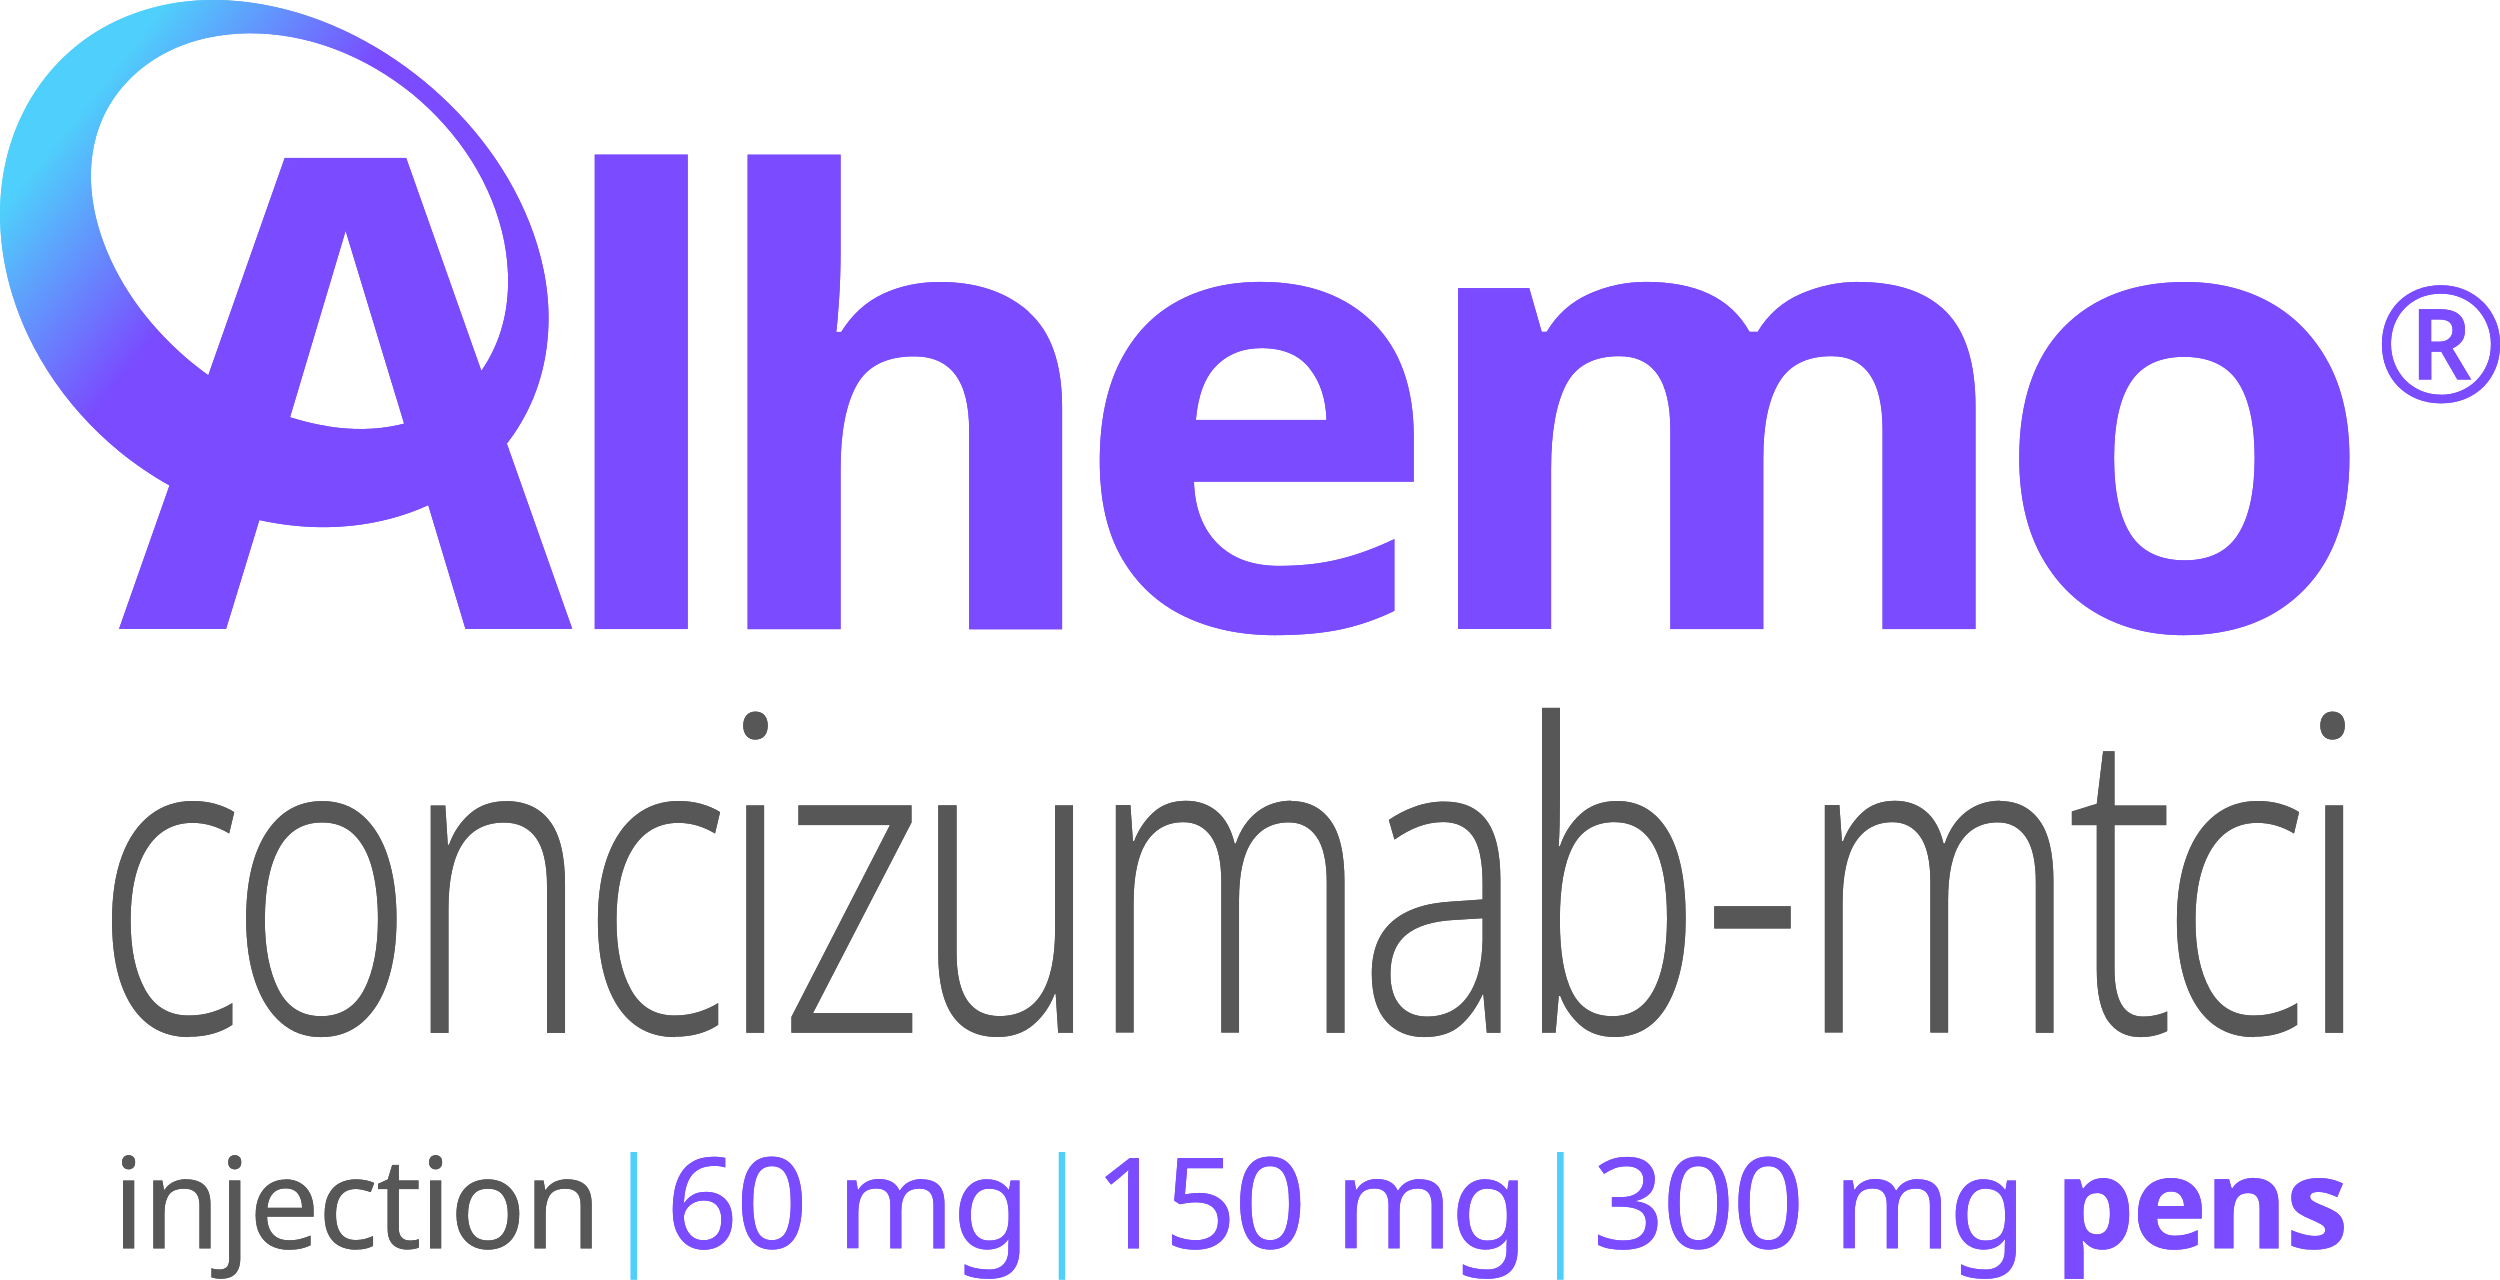 <?xml version="1.0" encoding="UTF-8"?>
<svg id="Layer_1" xmlns="http://www.w3.org/2000/svg" xmlns:xlink="http://www.w3.org/1999/xlink" viewBox="0 0 260.83 133.5">
  <defs>
    <style>
      .cls-1 {
        fill: none;
      }

      .cls-2 {
        fill: #4fcffb;
      }

      .cls-3 {
        fill: url(#Alhemo_Gradient_RGB);
      }

      .cls-4 {
        fill: #575757;
      }

      .cls-5 {
        fill: #7a4bff;
      }
    </style>
    <linearGradient id="Alhemo_Gradient_RGB" data-name="Alhemo Gradient_RGB" x1="3.76" y1="17.46" x2="57.94" y2="60.64" gradientUnits="userSpaceOnUse">
      <stop offset="0" stop-color="#4fcffb"/>
      <stop offset=".3" stop-color="#7a4bff"/>
    </linearGradient>
  </defs>
  <g>
    <path class="cls-4" d="M13.43,120.52c.18,0,.33.06.47.18.14.12.2.31.2.56s-.07.44-.2.56c-.14.12-.29.18-.47.18-.19,0-.36-.06-.49-.18-.13-.12-.2-.31-.2-.56s.07-.44.2-.56c.13-.12.29-.18.49-.18ZM14,123.17v7.08h-1.16v-7.08h1.16Z"/>
    <path class="cls-4" d="M19.4,123.04c.85,0,1.48.21,1.91.62s.65,1.07.65,1.98v4.61h-1.15v-4.53c0-1.14-.53-1.7-1.58-1.7-.78,0-1.33.22-1.62.66s-.45,1.07-.45,1.9v3.67h-1.16v-7.08h.94l.17.96h.07c.23-.37.55-.64.95-.83.41-.18.83-.27,1.28-.27Z"/>
    <path class="cls-4" d="M23.07,133.42c-.23,0-.43-.02-.59-.05-.17-.03-.31-.07-.42-.11v-.94c.13.04.27.08.41.1.14.02.3.03.46.03.28,0,.52-.08.7-.23.19-.15.28-.45.28-.88v-8.18h1.16v8.14c0,.66-.16,1.18-.48,1.55s-.82.56-1.52.56ZM23.81,121.26c0-.26.07-.44.2-.56.13-.12.29-.18.49-.18.18,0,.33.06.47.18.14.12.2.31.2.56s-.07.44-.2.56c-.14.12-.29.18-.47.18-.19,0-.36-.06-.49-.18-.13-.12-.2-.31-.2-.56Z"/>
    <path class="cls-4" d="M29.8,123.04c.6,0,1.12.13,1.56.4.44.26.78.64,1.01,1.12.23.48.35,1.04.35,1.68v.7h-4.85c.02.8.22,1.41.61,1.83.39.42.94.63,1.64.63.45,0,.85-.04,1.2-.13s.71-.2,1.08-.36v1.02c-.36.16-.72.28-1.07.35s-.77.11-1.25.11c-.68,0-1.27-.14-1.78-.41-.51-.27-.91-.68-1.2-1.21-.29-.54-.43-1.2-.43-1.99s.13-1.44.39-1.99.62-.98,1.1-1.28c.47-.3,1.02-.45,1.64-.45ZM29.78,123.99c-.56,0-.99.18-1.31.53-.32.36-.51.85-.57,1.49h3.61c0-.6-.15-1.09-.42-1.46s-.7-.56-1.29-.56Z"/>
    <path class="cls-4" d="M37.1,130.38c-.63,0-1.19-.13-1.68-.38-.48-.25-.87-.65-1.14-1.19-.28-.54-.42-1.22-.42-2.06s.14-1.58.43-2.13.68-.95,1.18-1.2c.5-.26,1.07-.38,1.7-.38.35,0,.7.04,1.04.11.34.07.61.16.83.27l-.36.96c-.21-.08-.46-.15-.74-.22-.28-.07-.55-.11-.79-.11-1.39,0-2.09.89-2.09,2.68,0,.85.17,1.51.51,1.96.34.45.84.68,1.51.68.38,0,.72-.04,1.02-.12s.57-.18.82-.29v1.03c-.24.12-.5.22-.79.28-.29.07-.63.1-1.04.1Z"/>
    <path class="cls-4" d="M42.71,129.43c.18,0,.36-.01.54-.04s.33-.06.45-.11v.88c-.12.06-.3.11-.53.15s-.45.06-.66.06c-.37,0-.71-.06-1.02-.19-.31-.13-.57-.35-.76-.67-.19-.32-.29-.76-.29-1.33v-4.12h-1v-.55l1.02-.46.46-1.51h.69v1.62h2.05v.9h-2.05v4.09c0,.43.1.75.31.96s.47.31.8.31Z"/>
    <path class="cls-4" d="M45.46,120.52c.18,0,.33.06.47.18.14.12.2.31.2.56s-.07.44-.2.56c-.14.12-.29.18-.47.18-.19,0-.36-.06-.49-.18-.13-.12-.2-.31-.2-.56s.07-.44.2-.56c.13-.12.29-.18.49-.18ZM46.03,123.17v7.08h-1.16v-7.08h1.16Z"/>
    <path class="cls-4" d="M54.17,126.7c0,1.17-.3,2.08-.89,2.72-.59.64-1.4.96-2.41.96-.63,0-1.18-.14-1.67-.43-.49-.29-.87-.7-1.16-1.25-.28-.55-.42-1.22-.42-2,0-1.17.29-2.07.88-2.71.59-.63,1.39-.95,2.41-.95.63,0,1.2.14,1.69.43.49.29.88.7,1.16,1.24.28.54.42,1.2.42,1.99ZM48.83,126.7c0,.84.17,1.5.5,1.99.33.49.86.73,1.58.73s1.24-.24,1.57-.73c.33-.49.5-1.15.5-1.99s-.17-1.49-.5-1.97c-.33-.48-.86-.71-1.58-.71s-1.25.24-1.57.71c-.33.48-.49,1.13-.49,1.97Z"/>
    <path class="cls-4" d="M59.17,123.04c.85,0,1.48.21,1.91.62s.65,1.07.65,1.98v4.61h-1.15v-4.53c0-1.14-.53-1.7-1.58-1.7-.78,0-1.33.22-1.62.66s-.45,1.07-.45,1.9v3.67h-1.16v-7.08h.94l.17.96h.07c.23-.37.55-.64.95-.83.41-.18.83-.27,1.28-.27Z"/>
    <path class="cls-2" d="M65.8,120.19h.65v13.31h-.65v-13.31Z"/>
    <path class="cls-5" d="M70.19,126.22c0-.68.06-1.34.18-2,.12-.66.33-1.25.65-1.78.31-.53.75-.96,1.31-1.27.56-.32,1.29-.48,2.18-.48.18,0,.39,0,.61.03.22.02.41.05.55.09v.99c-.16-.05-.34-.09-.54-.12-.2-.03-.4-.04-.59-.04-.61,0-1.11.1-1.52.3s-.72.48-.96.83c-.23.35-.4.76-.51,1.22-.11.46-.17.95-.2,1.47h.08c.2-.31.48-.57.85-.79.36-.22.82-.32,1.39-.32.82,0,1.48.25,1.98.75s.75,1.2.75,2.12c0,.99-.27,1.76-.81,2.32-.54.56-1.27.85-2.19.85-.6,0-1.14-.15-1.62-.45-.48-.3-.87-.76-1.16-1.37s-.43-1.4-.43-2.34ZM73.39,129.4c.55,0,1-.18,1.35-.53s.51-.91.51-1.66c0-.6-.15-1.07-.46-1.43-.3-.35-.76-.53-1.37-.53-.41,0-.77.09-1.08.26s-.55.39-.72.66c-.17.27-.26.54-.26.81,0,.38.07.75.22,1.13s.37.68.67.92c.3.24.67.36,1.12.36Z"/>
    <path class="cls-5" d="M83.68,125.52c0,1.02-.11,1.89-.32,2.61-.21.72-.55,1.28-1.01,1.66-.46.39-1.07.58-1.82.58-1.07,0-1.85-.43-2.36-1.29-.51-.86-.76-2.05-.76-3.57,0-1.02.1-1.89.31-2.61.21-.72.54-1.27,1-1.66s1.06-.57,1.81-.57c1.06,0,1.84.42,2.36,1.27.52.85.78,2.04.78,3.57ZM78.58,125.52c0,1.29.15,2.26.44,2.91s.8.96,1.51.96,1.21-.32,1.51-.96c.3-.64.46-1.61.46-2.91s-.15-2.25-.46-2.89c-.3-.64-.81-.96-1.51-.96s-1.22.32-1.51.96c-.29.64-.44,1.61-.44,2.89Z"/>
    <path class="cls-5" d="M96.15,123.04c.8,0,1.4.21,1.8.62.4.41.59,1.07.59,1.98v4.61h-1.15v-4.56c0-1.12-.48-1.68-1.44-1.68-.69,0-1.18.2-1.47.59-.29.4-.44.97-.44,1.73v3.91h-1.15v-4.56c0-1.12-.48-1.68-1.45-1.68-.71,0-1.21.22-1.48.66-.27.44-.41,1.07-.41,1.9v3.67h-1.16v-7.08h.94l.17.96h.07c.22-.37.52-.64.89-.83.37-.18.77-.27,1.2-.27,1.11,0,1.83.4,2.17,1.19h.07c.24-.4.56-.7.96-.9.41-.19.84-.29,1.31-.29Z"/>
    <path class="cls-5" d="M102.99,123.04c.47,0,.89.09,1.26.26.37.18.69.44.96.81h.07l.16-.94h.92v7.2c0,1.01-.26,1.77-.77,2.28-.52.51-1.31.77-2.4.77s-1.89-.15-2.55-.45v-1.07c.7.37,1.57.55,2.61.55.61,0,1.09-.18,1.43-.53s.52-.84.52-1.46v-.28c0-.11,0-.26.01-.46,0-.2.02-.34.03-.42h-.05c-.48.71-1.21,1.07-2.19,1.07-.92,0-1.63-.32-2.15-.96-.52-.64-.77-1.54-.77-2.69s.26-2.02.77-2.69,1.23-1,2.13-1ZM103.15,124.02c-.59,0-1.05.24-1.37.71s-.49,1.14-.49,2.01.16,1.54.48,2,.79.69,1.41.69c.71,0,1.23-.19,1.56-.57.33-.38.49-1,.49-1.86v-.28c0-.96-.17-1.65-.5-2.07-.33-.42-.86-.63-1.57-.63Z"/>
    <path class="cls-2" d="M110.47,120.19h.65v13.31h-.65v-13.31Z"/>
    <path class="cls-5" d="M118.83,130.25h-1.14v-6.59c0-.38,0-.68.01-.91,0-.23.02-.47.04-.71-.14.14-.27.26-.39.36-.12.1-.26.22-.43.37l-1,.82-.61-.78,2.55-1.98h.96v9.43Z"/>
    <path class="cls-5" d="M125.08,124.46c.96,0,1.73.24,2.31.73.58.48.87,1.17.87,2.05,0,.98-.31,1.75-.93,2.3-.62.56-1.49.84-2.6.84-.49,0-.95-.04-1.37-.13-.42-.09-.78-.22-1.07-.38v-1.1c.32.19.7.35,1.16.46.45.11.89.16,1.3.16.69,0,1.26-.16,1.68-.49.43-.33.64-.84.64-1.54,0-.62-.19-1.09-.57-1.42-.38-.33-.98-.5-1.8-.5-.25,0-.53.02-.84.07-.32.04-.57.09-.77.13l-.58-.37.36-4.45h4.73v1.06h-3.74l-.23,2.73c.15-.03.35-.06.61-.09.26-.04.54-.05.84-.05Z"/>
    <path class="cls-5" d="M135.66,125.52c0,1.02-.11,1.89-.32,2.61-.21.72-.55,1.28-1.01,1.66-.46.39-1.07.58-1.82.58-1.06,0-1.85-.43-2.36-1.29-.51-.86-.76-2.05-.76-3.57,0-1.02.1-1.89.31-2.61s.54-1.27,1-1.66c.46-.38,1.06-.57,1.81-.57,1.06,0,1.85.42,2.36,1.27.52.85.78,2.04.78,3.57ZM130.56,125.52c0,1.29.15,2.26.44,2.91.29.64.8.96,1.51.96s1.21-.32,1.51-.96.46-1.61.46-2.91-.15-2.25-.46-2.89c-.3-.64-.81-.96-1.51-.96s-1.22.32-1.51.96c-.3.64-.44,1.61-.44,2.89Z"/>
    <path class="cls-5" d="M148.13,123.04c.8,0,1.4.21,1.8.62s.59,1.07.59,1.98v4.61h-1.15v-4.56c0-1.12-.48-1.68-1.44-1.68-.69,0-1.18.2-1.47.59-.3.4-.44.97-.44,1.73v3.91h-1.15v-4.56c0-1.12-.48-1.68-1.45-1.68-.71,0-1.21.22-1.48.66-.27.44-.41,1.07-.41,1.9v3.67h-1.16v-7.08h.94l.17.96h.07c.22-.37.52-.64.89-.83.37-.18.77-.27,1.2-.27,1.11,0,1.83.4,2.17,1.19h.07c.24-.4.56-.7.96-.9.41-.19.84-.29,1.31-.29Z"/>
    <path class="cls-5" d="M154.97,123.04c.47,0,.89.09,1.26.26.37.18.69.44.96.81h.07l.16-.94h.92v7.2c0,1.01-.26,1.77-.77,2.28-.52.51-1.31.77-2.4.77s-1.89-.15-2.55-.45v-1.07c.69.37,1.57.55,2.61.55.61,0,1.08-.18,1.43-.53s.52-.84.52-1.46v-.28c0-.11,0-.26.01-.46,0-.2.02-.34.03-.42h-.05c-.48.71-1.21,1.07-2.19,1.07-.92,0-1.63-.32-2.15-.96-.51-.64-.77-1.54-.77-2.69s.26-2.02.77-2.69,1.23-1,2.13-1ZM155.13,124.02c-.59,0-1.05.24-1.37.71s-.49,1.14-.49,2.01.16,1.54.48,2c.32.46.79.69,1.41.69.71,0,1.23-.19,1.56-.57.33-.38.49-1,.49-1.86v-.28c0-.96-.17-1.65-.5-2.07-.33-.42-.86-.63-1.57-.63Z"/>
    <path class="cls-2" d="M162.46,120.19h.65v13.31h-.65v-13.31Z"/>
    <path class="cls-5" d="M172.64,123.03c0,.63-.18,1.14-.53,1.51-.36.37-.83.62-1.42.75v.05c.75.09,1.31.33,1.68.71.37.39.56.89.56,1.52,0,.55-.13,1.04-.38,1.47-.26.42-.65.75-1.18.99s-1.22.36-2.05.36c-.49,0-.95-.04-1.37-.11-.42-.07-.83-.21-1.22-.4v-1.08c.4.2.82.36,1.28.46.46.11.9.16,1.32.16.85,0,1.45-.16,1.83-.5.37-.33.56-.79.56-1.37s-.23-1.01-.69-1.27c-.46-.26-1.11-.39-1.95-.39h-.91v-.99h.92c.77,0,1.36-.16,1.76-.49.4-.33.6-.76.6-1.29,0-.46-.15-.81-.46-1.06-.31-.25-.73-.38-1.25-.38s-.95.08-1.31.22c-.36.15-.72.34-1.07.57l-.58-.79c.33-.26.75-.49,1.25-.69.5-.19,1.06-.29,1.7-.29.99,0,1.72.22,2.2.66.48.44.72,1,.72,1.68Z"/>
    <path class="cls-5" d="M180.34,125.52c0,1.02-.11,1.89-.32,2.61-.21.72-.55,1.28-1.01,1.66-.46.39-1.07.58-1.82.58-1.06,0-1.85-.43-2.36-1.29-.51-.86-.76-2.05-.76-3.57,0-1.02.1-1.89.31-2.61s.54-1.27,1-1.66c.46-.38,1.06-.57,1.81-.57,1.06,0,1.85.42,2.36,1.27.52.85.78,2.04.78,3.57ZM175.24,125.52c0,1.29.15,2.26.44,2.91.29.64.8.96,1.51.96s1.21-.32,1.51-.96.46-1.61.46-2.91-.15-2.25-.46-2.89c-.3-.64-.81-.96-1.51-.96s-1.22.32-1.51.96c-.3.64-.44,1.61-.44,2.89Z"/>
    <path class="cls-5" d="M187.64,125.52c0,1.02-.11,1.89-.32,2.61-.21.72-.55,1.28-1.01,1.66-.46.39-1.07.58-1.82.58-1.06,0-1.85-.43-2.36-1.29-.51-.86-.76-2.05-.76-3.57,0-1.02.1-1.89.31-2.61s.54-1.27,1-1.66c.46-.38,1.06-.57,1.81-.57,1.06,0,1.85.42,2.36,1.27.52.85.78,2.04.78,3.57ZM182.54,125.52c0,1.29.15,2.26.44,2.91.29.64.8.96,1.51.96s1.21-.32,1.51-.96.46-1.61.46-2.91-.15-2.25-.46-2.89c-.3-.64-.81-.96-1.51-.96s-1.22.32-1.51.96c-.3.64-.44,1.61-.44,2.89Z"/>
    <path class="cls-5" d="M200.11,123.04c.8,0,1.4.21,1.8.62s.59,1.07.59,1.98v4.61h-1.15v-4.56c0-1.12-.48-1.68-1.44-1.68-.69,0-1.18.2-1.47.59-.3.4-.44.97-.44,1.73v3.91h-1.15v-4.56c0-1.12-.48-1.68-1.45-1.68-.71,0-1.21.22-1.48.66-.27.44-.41,1.07-.41,1.9v3.67h-1.16v-7.08h.94l.17.96h.07c.22-.37.52-.64.89-.83.37-.18.77-.27,1.2-.27,1.11,0,1.83.4,2.17,1.19h.07c.24-.4.56-.7.96-.9.41-.19.84-.29,1.31-.29Z"/>
    <path class="cls-5" d="M206.95,123.04c.47,0,.89.09,1.26.26.37.18.69.44.96.81h.07l.16-.94h.92v7.2c0,1.01-.26,1.77-.77,2.28-.52.51-1.31.77-2.4.77s-1.89-.15-2.55-.45v-1.07c.69.37,1.57.55,2.61.55.61,0,1.08-.18,1.43-.53s.52-.84.52-1.46v-.28c0-.11,0-.26.01-.46,0-.2.02-.34.03-.42h-.05c-.48.71-1.21,1.07-2.19,1.07-.92,0-1.63-.32-2.15-.96-.51-.64-.77-1.54-.77-2.69s.26-2.02.77-2.69,1.23-1,2.13-1ZM207.11,124.02c-.59,0-1.05.24-1.37.71s-.49,1.14-.49,2.01.16,1.54.48,2c.32.46.79.69,1.41.69.71,0,1.23-.19,1.56-.57.33-.38.49-1,.49-1.86v-.28c0-.96-.17-1.65-.5-2.07-.33-.42-.86-.63-1.57-.63Z"/>
    <path class="cls-5" d="M219.42,122.91c.81,0,1.47.31,1.97.94.5.63.75,1.56.75,2.78s-.26,2.17-.78,2.8-1.18.95-1.99.95c-.52,0-.93-.09-1.24-.28-.31-.19-.56-.4-.75-.64h-.11c.07.37.11.72.11,1.06v2.91h-1.97v-10.38h1.6l.28.94h.09c.19-.29.45-.54.78-.75.33-.21.75-.32,1.27-.32ZM218.78,124.48c-.51,0-.87.16-1.08.48-.21.32-.32.8-.33,1.45v.21c0,.7.1,1.23.31,1.6s.58.56,1.13.56c.45,0,.78-.19,1-.56s.32-.91.32-1.62c0-1.42-.45-2.13-1.35-2.13Z"/>
    <path class="cls-5" d="M226.48,122.91c1,0,1.78.28,2.36.85.58.57.87,1.38.87,2.42v.95h-4.65c.02.55.18.99.49,1.31s.75.48,1.3.48c.46,0,.88-.05,1.26-.14.38-.09.78-.24,1.18-.43v1.52c-.36.18-.74.31-1.12.39-.39.08-.86.13-1.41.13-.72,0-1.36-.13-1.91-.4-.56-.27-.99-.67-1.31-1.22-.32-.54-.48-1.23-.48-2.07s.14-1.54.43-2.1c.29-.56.68-.99,1.19-1.27.51-.28,1.11-.42,1.78-.42ZM226.49,124.31c-.39,0-.7.12-.95.37s-.39.63-.44,1.15h2.76c0-.43-.13-.79-.35-1.08s-.57-.44-1.02-.44Z"/>
    <path class="cls-5" d="M235.16,122.91c.78,0,1.4.21,1.86.63.47.42.7,1.09.7,2.01v4.7h-1.97v-4.21c0-.52-.09-.91-.28-1.17s-.48-.39-.89-.39c-.6,0-1.01.2-1.23.61-.22.41-.33,1-.33,1.76v3.39h-1.97v-7.21h1.51l.26.92h.11c.23-.37.54-.64.94-.81.4-.17.83-.25,1.27-.25Z"/>
    <path class="cls-5" d="M244.52,128.11c0,.73-.26,1.29-.77,1.68s-1.28.59-2.31.59c-.5,0-.93-.03-1.29-.1-.36-.07-.72-.17-1.08-.32v-1.62c.39.18.81.32,1.26.44.45.11.84.17,1.19.17.38,0,.65-.06.82-.17s.25-.26.25-.45c0-.12-.03-.23-.1-.33-.07-.1-.21-.21-.43-.33s-.56-.28-1.03-.48c-.46-.19-.83-.38-1.12-.57-.29-.19-.5-.42-.64-.69-.14-.27-.21-.61-.21-1.01,0-.67.26-1.17.78-1.51.52-.33,1.21-.5,2.07-.5.45,0,.88.04,1.28.13.4.09.82.23,1.25.44l-.59,1.41c-.35-.15-.69-.28-1-.38-.32-.1-.64-.15-.96-.15-.58,0-.87.16-.87.48,0,.11.04.22.11.31.08.09.22.19.44.3.22.11.53.25.96.42.41.17.77.34,1.07.52.3.18.53.41.69.68.16.27.24.62.24,1.04Z"/>
  </g>
  <g>
    <path class="cls-4" d="M19.73,108.2c-2.57,0-4.55-1.06-5.95-3.19-1.4-2.13-2.09-5.12-2.09-8.99,0-2.65.35-4.9,1.05-6.76.7-1.86,1.69-3.27,2.95-4.24,1.26-.97,2.73-1.45,4.4-1.45.86,0,1.65.1,2.39.31.74.21,1.39.49,1.96.85l-.53,2.23c-1.23-.74-2.5-1.11-3.82-1.11-2.06,0-3.66.91-4.78,2.72-1.12,1.81-1.68,4.28-1.68,7.4s.49,5.38,1.48,7.22c.99,1.84,2.51,2.76,4.58,2.76.88,0,1.7-.12,2.47-.36.77-.24,1.46-.55,2.08-.94v2.27c-.57.39-1.23.69-1.98.91-.75.22-1.59.33-2.54.33Z"/>
    <path class="cls-4" d="M41.37,95.89c0,2.47-.3,4.62-.91,6.47-.6,1.84-1.49,3.28-2.67,4.3-1.18,1.03-2.61,1.54-4.3,1.54s-3.02-.51-4.18-1.52c-1.16-1.01-2.06-2.44-2.69-4.28-.63-1.84-.94-4.01-.94-6.51,0-3.86.71-6.88,2.13-9.05,1.42-2.17,3.35-3.26,5.82-3.26,1.67,0,3.08.51,4.23,1.54,1.15,1.03,2.03,2.46,2.62,4.3.59,1.84.89,4,.89,6.47ZM27.63,95.89c0,3.03.47,5.48,1.42,7.34.94,1.86,2.43,2.79,4.45,2.79s3.54-.93,4.5-2.79c.96-1.86,1.43-4.3,1.43-7.34,0-1.96-.2-3.7-.59-5.22-.4-1.52-1.02-2.71-1.88-3.57-.86-.86-1.98-1.29-3.36-1.29-2,0-3.49.89-4.48,2.68-.99,1.78-1.48,4.25-1.48,7.4Z"/>
    <path class="cls-4" d="M52.79,83.58c2,0,3.53.7,4.58,2.1,1.05,1.4,1.58,3.58,1.58,6.56v15.52h-1.88v-15.34c0-2.26-.38-3.92-1.14-4.99-.76-1.07-1.87-1.61-3.34-1.61-3.87,0-5.8,3-5.8,9.01v12.93h-1.85v-23.72h1.52l.26,4.1h.13c.46-1.31,1.19-2.39,2.19-3.26,1-.86,2.25-1.29,3.74-1.29Z"/>
    <path class="cls-4" d="M70.42,108.2c-2.57,0-4.55-1.06-5.95-3.19-1.4-2.13-2.09-5.12-2.09-8.99,0-2.65.35-4.9,1.05-6.76.7-1.86,1.69-3.27,2.95-4.24,1.26-.97,2.73-1.45,4.4-1.45.86,0,1.65.1,2.39.31.74.21,1.39.49,1.96.85l-.53,2.23c-1.23-.74-2.5-1.11-3.82-1.11-2.06,0-3.66.91-4.78,2.72-1.12,1.81-1.68,4.28-1.68,7.4s.49,5.38,1.48,7.22c.99,1.84,2.51,2.76,4.58,2.76.88,0,1.7-.12,2.47-.36.77-.24,1.46-.55,2.08-.94v2.27c-.57.39-1.23.69-1.98.91-.75.22-1.59.33-2.54.33Z"/>
    <path class="cls-4" d="M79.72,84.03v23.72h-1.85v-23.72h1.85Z"/>
    <path class="cls-4" d="M95.16,107.75h-12.59v-1.65l10.28-20.02h-9.55v-2.05h11.8v1.78l-10.28,19.89h10.35v2.05Z"/>
    <path class="cls-4" d="M111.95,84.03v23.72h-1.55l-.26-4.06h-.1c-.48,1.28-1.22,2.35-2.22,3.21-1,.86-2.25,1.29-3.74,1.29-4.13,0-6.19-2.88-6.19-8.65v-15.52h1.91v15.34c0,2.26.37,3.93,1.12,5.02.75,1.09,1.87,1.63,3.36,1.63,3.87,0,5.8-3.02,5.8-9.05v-12.93h1.88Z"/>
    <path class="cls-4" d="M134.73,83.58c1.73,0,3.09.67,4.07,2.01.98,1.34,1.47,3.45,1.47,6.33v15.83h-1.85v-15.7c0-2.14-.35-3.72-1.05-4.73-.7-1.01-1.67-1.52-2.9-1.52-1.67,0-2.95.66-3.85,1.98-.9,1.32-1.35,3.37-1.35,6.13v13.82h-1.85v-15.7c0-2.14-.35-3.72-1.05-4.73-.7-1.01-1.67-1.52-2.9-1.52-1.67,0-2.95.69-3.85,2.07-.9,1.38-1.35,3.52-1.35,6.4v13.47h-1.85v-23.72h1.52l.26,3.75h.13c.44-1.16,1.1-2.15,1.99-2.97.89-.82,2.03-1.23,3.41-1.23,1.27,0,2.35.37,3.23,1.11.88.74,1.49,1.86,1.85,3.34h.13c.48-1.43,1.23-2.53,2.24-3.3,1.01-.77,2.2-1.16,3.56-1.16Z"/>
    <path class="cls-4" d="M150.68,83.63c1.98,0,3.45.65,4.41,1.96.97,1.31,1.45,3.37,1.45,6.2v15.96h-1.42l-.36-4.01h-.07c-.62,1.34-1.38,2.42-2.31,3.23-.92.82-2.2,1.23-3.82,1.23s-2.99-.56-3.97-1.69c-.98-1.13-1.47-2.78-1.47-4.95,0-2.35.71-4.15,2.12-5.4,1.42-1.25,3.5-1.95,6.24-2.1l3.2-.22v-1.65c0-2.35-.35-4.01-1.04-4.97-.69-.97-1.71-1.45-3.05-1.45-.9,0-1.77.16-2.6.47-.83.31-1.67.77-2.5,1.36l-.59-2.05c.81-.56,1.71-1.03,2.7-1.38.99-.36,2.01-.54,3.06-.54ZM154.7,95.8l-2.97.18c-2.24.12-3.91.63-5.01,1.54-1.1.91-1.65,2.27-1.65,4.08,0,1.46.34,2.56,1.02,3.32.68.76,1.61,1.14,2.8,1.14,1.82,0,3.23-.7,4.23-2.1,1-1.4,1.52-3.36,1.56-5.89v-2.27Z"/>
    <path class="cls-4" d="M162.75,73.86v9.36c0,.83-.01,1.74-.03,2.72-.02.98-.06,1.77-.1,2.36h.13c.44-1.34,1.16-2.46,2.16-3.37,1-.91,2.27-1.36,3.81-1.36,2.26,0,4.02,1.03,5.27,3.1,1.25,2.07,1.88,5.12,1.88,9.16,0,3.75-.63,6.74-1.89,8.99-1.26,2.24-3.1,3.37-5.52,3.37-1.47,0-2.67-.42-3.61-1.25-.93-.83-1.62-1.84-2.06-3.03h-.16l-.33,3.83h-1.42v-33.89h1.88ZM168.48,85.77c-2.04,0-3.51.86-4.4,2.59-.89,1.72-1.33,4.22-1.33,7.49v.31c0,3.21.42,5.66,1.27,7.34.84,1.68,2.25,2.52,4.2,2.52s3.31-.88,4.27-2.65c.96-1.77,1.43-4.29,1.43-7.56,0-6.69-1.81-10.03-5.44-10.03Z"/>
    <path class="cls-4" d="M178.85,96.87v-2.32h7.97v2.32h-7.97Z"/>
    <path class="cls-4" d="M208.7,83.58c1.73,0,3.09.67,4.07,2.01.98,1.34,1.47,3.45,1.47,6.33v15.83h-1.84v-15.7c0-2.14-.35-3.72-1.05-4.73-.7-1.01-1.67-1.52-2.9-1.52-1.67,0-2.95.66-3.85,1.98-.9,1.32-1.35,3.37-1.35,6.13v13.82h-1.85v-15.7c0-2.14-.35-3.72-1.05-4.73-.7-1.01-1.67-1.52-2.9-1.52-1.67,0-2.95.69-3.86,2.07-.9,1.38-1.35,3.52-1.35,6.4v13.47h-1.85v-23.72h1.52l.26,3.75h.13c.44-1.16,1.1-2.15,1.99-2.97.89-.82,2.03-1.23,3.41-1.23,1.27,0,2.35.37,3.23,1.11.88.74,1.49,1.86,1.84,3.34h.13c.48-1.43,1.23-2.53,2.24-3.3,1.01-.77,2.2-1.16,3.56-1.16Z"/>
    <path class="cls-4" d="M223.57,106.06c.48,0,.95-.05,1.4-.16.45-.1.83-.23,1.14-.38v2.05c-.35.18-.76.33-1.24.45-.47.12-.99.18-1.56.18-1.45,0-2.57-.56-3.36-1.67-.79-1.11-1.19-2.91-1.19-5.37v-15.07h-2.6v-1.43l2.6-.8.66-5.48h1.19v5.66h5.4v2.05h-5.4v14.98c0,3.33.99,4.99,2.97,4.99Z"/>
    <path class="cls-4" d="M235.16,108.2c-2.57,0-4.55-1.06-5.95-3.19-1.4-2.13-2.09-5.12-2.09-8.99,0-2.65.35-4.9,1.05-6.76.7-1.86,1.69-3.27,2.95-4.24,1.26-.97,2.73-1.45,4.4-1.45.86,0,1.65.1,2.39.31.74.21,1.39.49,1.96.85l-.53,2.23c-1.23-.74-2.5-1.11-3.82-1.11-2.06,0-3.66.91-4.78,2.72-1.12,1.81-1.68,4.28-1.68,7.4s.49,5.38,1.48,7.22c.99,1.84,2.51,2.76,4.58,2.76.88,0,1.7-.12,2.47-.36.77-.24,1.46-.55,2.08-.94v2.27c-.57.39-1.23.69-1.98.91-.75.22-1.59.33-2.54.33Z"/>
    <path class="cls-4" d="M244.46,84.03v23.72h-1.85v-23.72h1.85Z"/>
  </g>
  <g>
    <polygon class="cls-1" points="36.06 24.08 36.06 24.08 36.06 24.09 36.06 24.08"/>
    <path class="cls-1" d="M131.61,36.32c-1.91,0-3.47.61-4.69,1.82-1.22,1.22-1.93,3.1-2.15,5.67h13.61c-.04-2.13-.62-3.91-1.73-5.34-1.11-1.43-2.79-2.15-5.05-2.15Z"/>
    <path class="cls-1" d="M227.86,37.23c-2.56,0-4.42.88-5.57,2.64-1.15,1.76-1.73,4.4-1.73,7.91s.58,6.18,1.73,7.98c1.15,1.8,3.03,2.7,5.63,2.7s4.42-.9,5.57-2.7c1.15-1.8,1.73-4.46,1.73-7.98s-.58-6.15-1.73-7.91c-1.15-1.76-3.03-2.64-5.63-2.64Z"/>
    <rect class="cls-5" x="62.05" y="16.13" width="9.7" height="49.5"/>
    <path class="cls-5" d="M107.31,32.51c-2.34-2.06-5.43-3.09-9.25-3.09-2.17,0-4.15.41-5.93,1.24-1.78.83-3.23,2.15-4.36,3.97h-.52c.09-.65.18-1.77.29-3.35.11-1.58.16-3.27.16-5.05v-10.09h-9.7v49.5h9.7v-16.74c0-3.78.55-6.68,1.66-8.69,1.11-2.02,3.11-3.03,6.02-3.03,3.82,0,5.73,2.56,5.73,7.69v20.78h9.7v-23.19c0-4.56-1.17-7.87-3.52-9.93Z"/>
    <path class="cls-5" d="M131.54,29.41c-3.34,0-6.27.69-8.79,2.08-2.52,1.39-4.48,3.47-5.89,6.25-1.41,2.78-2.12,6.23-2.12,10.36s.78,7.52,2.34,10.19c1.56,2.67,3.71,4.67,6.45,5.99,2.74,1.32,5.88,1.99,9.44,1.99,2.74,0,5.06-.21,6.97-.62,1.91-.41,3.75-1.05,5.54-1.92v-7.49c-2,.96-3.94,1.66-5.83,2.12-1.89.46-3.96.68-6.22.68-2.74,0-4.87-.78-6.42-2.34-1.54-1.56-2.36-3.71-2.44-6.45h22.93v-4.69c0-5.17-1.43-9.15-4.3-11.95-2.87-2.8-6.75-4.2-11.66-4.2ZM124.77,43.81c.22-2.56.93-4.45,2.15-5.67,1.22-1.22,2.78-1.82,4.69-1.82,2.26,0,3.94.72,5.05,2.15,1.11,1.43,1.68,3.21,1.73,5.34h-13.61Z"/>
    <path class="cls-5" d="M193.87,29.41c-2.04,0-4.03.41-5.96,1.24-1.93.83-3.44,2.15-4.53,3.97h-.85c-1-1.78-2.4-3.09-4.2-3.94-1.8-.85-4.01-1.27-6.61-1.27-2.04,0-4.01.41-5.89,1.24-1.89.83-3.38,2.15-4.46,3.97h-.52l-1.3-4.56h-7.42v35.56h9.7v-16.74c0-3.78.51-6.68,1.53-8.69,1.02-2.02,2.88-3.03,5.57-3.03,3.56,0,5.34,2.56,5.34,7.69v20.78h9.7v-17.85c0-3.43.54-6.06,1.63-7.88,1.08-1.82,2.91-2.74,5.47-2.74,3.56,0,5.34,2.56,5.34,7.69v20.78h9.7v-23.19c0-4.56-1.03-7.87-3.09-9.93-2.06-2.06-5.11-3.09-9.15-3.09Z"/>
    <path class="cls-5" d="M242.91,37.82c-1.48-2.74-3.5-4.82-6.06-6.25-2.56-1.43-5.51-2.15-8.86-2.15-5.38,0-9.62,1.59-12.7,4.75-3.08,3.17-4.62,7.71-4.62,13.61,0,3.95.74,7.31,2.21,10.06,1.48,2.76,3.51,4.85,6.09,6.28,2.58,1.43,5.52,2.15,8.82,2.15,5.34,0,9.56-1.61,12.67-4.82,3.1-3.21,4.66-7.77,4.66-13.68,0-3.91-.74-7.23-2.21-9.96ZM233.5,55.76c-1.15,1.8-3.01,2.7-5.57,2.7s-4.48-.9-5.63-2.7c-1.15-1.8-1.73-4.46-1.73-7.98s.58-6.15,1.73-7.91c1.15-1.76,3.01-2.64,5.57-2.64s4.48.88,5.63,2.64c1.15,1.76,1.73,4.4,1.73,7.91s-.58,6.18-1.73,7.98Z"/>
    <path class="cls-5" d="M254.67,42.08c-.9,0-1.72-.15-2.47-.45-.75-.3-1.4-.73-1.96-1.28-.55-.55-.98-1.21-1.28-1.96s-.45-1.57-.45-2.47.15-1.72.45-2.47c.3-.75.73-1.4,1.28-1.96.55-.55,1.21-.98,1.96-1.28s1.57-.45,2.47-.45,1.65.15,2.39.45c.75.3,1.4.73,1.97,1.28.57.55,1.01,1.21,1.33,1.96.32.75.48,1.57.48,2.47s-.15,1.72-.45,2.47c-.3.75-.73,1.4-1.28,1.96-.55.55-1.21.98-1.96,1.28s-1.57.45-2.47.45ZM254.67,41.19c.72,0,1.39-.13,2.02-.39.63-.26,1.18-.62,1.66-1.1.48-.48.86-1.03,1.13-1.67.27-.64.4-1.34.4-2.12,0-.73-.13-1.41-.39-2.05-.26-.64-.62-1.2-1.08-1.68-.46-.48-1.01-.86-1.65-1.13-.63-.27-1.33-.41-2.09-.41-1.01,0-1.91.23-2.69.68-.79.45-1.41,1.08-1.85,1.87-.45.8-.67,1.7-.67,2.72,0,.73.13,1.41.39,2.05s.62,1.2,1.08,1.68c.46.48,1.02.86,1.65,1.13.64.27,1.34.41,2.1.41ZM252.37,39.6v-7.34h2.15c.92,0,1.59.18,2.02.55.43.36.64.9.64,1.62,0,.53-.13.94-.4,1.25-.27.31-.57.53-.91.66l1.95,3.26h-1.44l-1.68-2.91h-1.04v2.91h-1.28ZM253.65,35.65h.84c.44,0,.78-.11,1.02-.33.25-.22.37-.51.37-.86,0-.39-.11-.68-.34-.86-.22-.18-.58-.27-1.07-.27h-.82v2.32Z"/>
    <polygon class="cls-1" points="36.06 24.08 36.06 24.08 36.06 24.09 36.06 24.08"/>
    <path class="cls-1" d="M131.61,36.32c-1.91,0-3.47.61-4.69,1.82-1.22,1.22-1.93,3.1-2.15,5.67h13.61c-.04-2.13-.62-3.91-1.73-5.34-1.11-1.43-2.79-2.15-5.05-2.15Z"/>
    <path class="cls-1" d="M227.86,37.23c-2.56,0-4.42.88-5.57,2.64-1.15,1.76-1.73,4.4-1.73,7.91s.58,6.18,1.73,7.98c1.15,1.8,3.03,2.7,5.63,2.7s4.42-.9,5.57-2.7c1.15-1.8,1.73-4.46,1.73-7.98s-.58-6.15-1.73-7.91c-1.15-1.76-3.03-2.64-5.63-2.64Z"/>
    <path class="cls-3" d="M59.71,65.63l-6.83-19.35c.26-.34.52-.69.76-1.04,1.08-1.59,1.93-3.33,2.51-5.1.59-1.78.91-3.61,1.03-5.41.24-3.61-.38-7.1-1.5-10.31-2.26-6.44-6.44-11.83-11.5-16C39.1,4.28,33,1.24,26.24.28c-3.37-.47-6.91-.4-10.4.55-1.74.48-3.47,1.15-5.1,2.08-1.63.92-3.16,2.09-4.51,3.47C3.52,9.12,1.57,12.74.67,16.57c-.92,3.84-.84,7.83-.05,11.6.8,3.77,2.32,7.34,4.36,10.53,2.04,3.2,4.6,6.03,7.49,8.41,1.63,1.32,3.37,2.51,5.21,3.54l-5.26,14.96h11.17l3.47-11.35c2.06.45,4.18.71,6.32.74,3.82.04,7.73-.66,11.3-2.3l3.88,12.91h11.16ZM20.05,37.87c-2.05-1.69-3.9-3.6-5.47-5.7-1.57-2.1-2.85-4.39-3.75-6.8-.9-2.4-1.41-4.94-1.34-7.44.06-2.5.7-4.98,2.07-7.19,1.37-2.2,3.41-4.08,5.95-5.35,2.53-1.28,5.5-1.9,8.51-1.92,3.02-.01,6.09.57,8.99,1.68,2.9,1.1,5.61,2.71,8.04,4.67,2.4,1.99,4.51,4.34,6.16,6.96,1.65,2.62,2.83,5.52,3.41,8.48.57,2.96.54,5.99-.21,8.73-.47,1.73-1.23,3.32-2.19,4.7l-7.84-22.21h-12.68l-7.97,22.67c-.57-.41-1.13-.83-1.67-1.28ZM34.11,44.46c-1.3-.21-2.59-.53-3.85-.93l5.8-19.44h0s0,0,0,0c0,0,0,0,0,0l6.1,20.1c-.17.04-.33.09-.5.13-2.44.56-5.02.56-7.56.15Z"/>
  </g>
  <path class="cls-4" d="M243.3,77.16c-.71,0-1.22-.55-1.22-1.46s.51-1.46,1.26-1.46c.87,0,1.3.59,1.3,1.46s-.43,1.46-1.3,1.46h-.04Z"/>
  <path class="cls-4" d="M78.76,77.16c-.71,0-1.22-.55-1.22-1.46s.51-1.46,1.26-1.46c.87,0,1.3.59,1.3,1.46s-.43,1.46-1.3,1.46h-.04Z"/>
  <g>
    <path class="cls-4" d="M13.43,120.52c.18,0,.33.06.47.18.14.12.2.31.2.56s-.07.44-.2.56c-.14.12-.29.18-.47.18-.19,0-.36-.06-.49-.18-.13-.12-.2-.31-.2-.56s.07-.44.2-.56c.13-.12.29-.18.49-.18ZM14,123.17v7.08h-1.16v-7.08h1.16Z"/>
    <path class="cls-4" d="M19.4,123.04c.85,0,1.48.21,1.91.62s.65,1.07.65,1.98v4.61h-1.15v-4.53c0-1.14-.53-1.7-1.58-1.7-.78,0-1.33.22-1.62.66s-.45,1.07-.45,1.9v3.67h-1.16v-7.08h.94l.17.96h.07c.23-.37.55-.64.95-.83.41-.18.83-.27,1.28-.27Z"/>
    <path class="cls-4" d="M23.07,133.42c-.23,0-.43-.02-.59-.05-.17-.03-.31-.07-.42-.11v-.94c.13.04.27.08.41.1.14.02.3.03.46.03.28,0,.52-.08.7-.23.19-.15.28-.45.28-.88v-8.18h1.16v8.14c0,.66-.16,1.18-.48,1.55s-.82.56-1.52.56ZM23.81,121.26c0-.26.07-.44.2-.56.13-.12.29-.18.49-.18.18,0,.33.06.47.18.14.12.2.31.2.56s-.07.44-.2.56c-.14.12-.29.18-.47.18-.19,0-.36-.06-.49-.18-.13-.12-.2-.31-.2-.56Z"/>
    <path class="cls-4" d="M29.8,123.04c.6,0,1.12.13,1.56.4.44.26.78.64,1.01,1.12.23.48.35,1.04.35,1.68v.7h-4.85c.02.8.22,1.41.61,1.83.39.42.94.63,1.64.63.45,0,.85-.04,1.2-.13s.71-.2,1.08-.36v1.02c-.36.16-.72.28-1.07.35s-.77.11-1.25.11c-.68,0-1.27-.14-1.78-.41-.51-.27-.91-.68-1.2-1.21-.29-.54-.43-1.2-.43-1.99s.13-1.44.39-1.99.62-.98,1.1-1.28c.47-.3,1.02-.45,1.64-.45ZM29.78,123.99c-.56,0-.99.18-1.31.53-.32.36-.51.85-.57,1.49h3.61c0-.6-.15-1.09-.42-1.46s-.7-.56-1.29-.56Z"/>
    <path class="cls-4" d="M37.1,130.38c-.63,0-1.19-.13-1.68-.38-.48-.25-.87-.65-1.14-1.19-.28-.54-.42-1.22-.42-2.06s.14-1.58.43-2.13.68-.95,1.18-1.2c.5-.26,1.07-.38,1.7-.38.35,0,.7.04,1.04.11.34.07.61.16.83.27l-.36.96c-.21-.08-.46-.15-.74-.22-.28-.07-.55-.11-.79-.11-1.39,0-2.09.89-2.09,2.68,0,.85.17,1.51.51,1.96.34.45.84.68,1.51.68.38,0,.72-.04,1.02-.12s.57-.18.82-.29v1.03c-.24.12-.5.22-.79.28-.29.07-.63.1-1.04.1Z"/>
    <path class="cls-4" d="M42.71,129.43c.18,0,.36-.01.54-.04s.33-.06.45-.11v.88c-.12.06-.3.11-.53.15s-.45.06-.66.06c-.37,0-.71-.06-1.02-.19-.31-.13-.57-.35-.76-.67-.19-.32-.29-.76-.29-1.33v-4.12h-1v-.55l1.02-.46.46-1.51h.69v1.62h2.05v.9h-2.05v4.09c0,.43.1.75.31.96s.47.31.8.31Z"/>
    <path class="cls-4" d="M45.46,120.52c.18,0,.33.06.47.18.14.12.2.31.2.56s-.07.44-.2.56c-.14.12-.29.18-.47.18-.19,0-.36-.06-.49-.18-.13-.12-.2-.31-.2-.56s.07-.44.2-.56c.13-.12.29-.18.49-.18ZM46.03,123.17v7.08h-1.16v-7.08h1.16Z"/>
    <path class="cls-4" d="M54.17,126.7c0,1.17-.3,2.08-.89,2.72-.59.64-1.4.96-2.41.96-.63,0-1.18-.14-1.67-.43-.49-.29-.87-.7-1.16-1.25-.28-.55-.42-1.22-.42-2,0-1.17.29-2.07.88-2.71.59-.63,1.39-.95,2.41-.95.63,0,1.2.14,1.69.43.49.29.88.7,1.16,1.24.28.54.42,1.2.42,1.99ZM48.83,126.7c0,.84.17,1.5.5,1.99.33.49.86.73,1.58.73s1.24-.24,1.57-.73c.33-.49.5-1.15.5-1.99s-.17-1.49-.5-1.97c-.33-.48-.86-.71-1.58-.71s-1.25.24-1.57.71c-.33.48-.49,1.13-.49,1.97Z"/>
    <path class="cls-4" d="M59.17,123.04c.85,0,1.48.21,1.91.62s.65,1.07.65,1.98v4.61h-1.15v-4.53c0-1.14-.53-1.7-1.58-1.7-.78,0-1.33.22-1.62.66s-.45,1.07-.45,1.9v3.67h-1.16v-7.08h.94l.17.96h.07c.23-.37.55-.64.95-.83.41-.18.83-.27,1.28-.27Z"/>
    <path class="cls-2" d="M65.8,120.19h.65v13.31h-.65v-13.31Z"/>
    <path class="cls-5" d="M70.19,126.22c0-.68.06-1.34.18-2,.12-.66.33-1.25.65-1.78.31-.53.75-.96,1.31-1.27.56-.32,1.29-.48,2.18-.48.18,0,.39,0,.61.03.22.02.41.05.55.09v.99c-.16-.05-.34-.09-.54-.12-.2-.03-.4-.04-.59-.04-.61,0-1.11.1-1.52.3s-.72.48-.96.83c-.23.35-.4.76-.51,1.22-.11.46-.17.95-.2,1.47h.08c.2-.31.48-.57.85-.79.36-.22.82-.32,1.39-.32.82,0,1.48.25,1.98.75s.75,1.2.75,2.12c0,.99-.27,1.76-.81,2.32-.54.56-1.27.85-2.19.85-.6,0-1.14-.15-1.62-.45-.48-.3-.87-.76-1.16-1.37s-.43-1.4-.43-2.34ZM73.39,129.4c.55,0,1-.18,1.35-.53s.51-.91.51-1.66c0-.6-.15-1.07-.46-1.43-.3-.35-.76-.53-1.37-.53-.41,0-.77.09-1.08.26s-.55.39-.72.66c-.17.27-.26.54-.26.81,0,.38.07.75.22,1.13s.37.68.67.92c.3.24.67.36,1.12.36Z"/>
    <path class="cls-5" d="M83.68,125.52c0,1.02-.11,1.89-.32,2.61-.21.72-.55,1.28-1.01,1.66-.46.39-1.07.58-1.82.58-1.07,0-1.85-.43-2.36-1.29-.51-.86-.76-2.05-.76-3.57,0-1.02.1-1.89.31-2.61.21-.72.54-1.27,1-1.66s1.06-.57,1.81-.57c1.06,0,1.84.42,2.36,1.27.52.85.78,2.04.78,3.57ZM78.58,125.52c0,1.29.15,2.26.44,2.91s.8.96,1.51.96,1.21-.32,1.51-.96c.3-.64.46-1.61.46-2.91s-.15-2.25-.46-2.89c-.3-.64-.81-.96-1.51-.96s-1.22.32-1.51.96c-.29.64-.44,1.61-.44,2.89Z"/>
    <path class="cls-5" d="M96.15,123.04c.8,0,1.4.21,1.8.62.4.41.59,1.07.59,1.98v4.61h-1.15v-4.56c0-1.12-.48-1.68-1.44-1.68-.69,0-1.18.2-1.47.59-.29.4-.44.97-.44,1.73v3.91h-1.15v-4.56c0-1.12-.48-1.68-1.45-1.68-.71,0-1.21.22-1.48.66-.27.44-.41,1.07-.41,1.9v3.67h-1.16v-7.08h.94l.17.96h.07c.22-.37.52-.64.89-.83.37-.18.77-.27,1.2-.27,1.11,0,1.83.4,2.17,1.19h.07c.24-.4.56-.7.96-.9.41-.19.84-.29,1.31-.29Z"/>
    <path class="cls-5" d="M102.99,123.04c.47,0,.89.09,1.26.26.37.18.69.44.96.81h.07l.16-.94h.92v7.2c0,1.01-.26,1.77-.77,2.28-.52.51-1.31.77-2.4.77s-1.89-.15-2.55-.45v-1.07c.7.37,1.57.55,2.61.55.61,0,1.09-.18,1.43-.53s.52-.84.52-1.46v-.28c0-.11,0-.26.01-.46,0-.2.02-.34.03-.42h-.05c-.48.71-1.21,1.07-2.19,1.07-.92,0-1.63-.32-2.15-.96-.52-.64-.77-1.54-.77-2.69s.26-2.02.77-2.69,1.23-1,2.13-1ZM103.15,124.02c-.59,0-1.05.24-1.37.71s-.49,1.14-.49,2.01.16,1.54.48,2,.79.69,1.41.69c.71,0,1.23-.19,1.56-.57.33-.38.49-1,.49-1.86v-.28c0-.96-.17-1.65-.5-2.07-.33-.42-.86-.63-1.57-.63Z"/>
    <path class="cls-2" d="M110.47,120.19h.65v13.31h-.65v-13.31Z"/>
    <path class="cls-5" d="M118.83,130.25h-1.14v-6.59c0-.38,0-.68.01-.91,0-.23.02-.47.04-.71-.14.14-.27.26-.39.36-.12.1-.26.22-.43.37l-1,.82-.61-.78,2.55-1.98h.96v9.43Z"/>
    <path class="cls-5" d="M125.08,124.46c.96,0,1.73.24,2.31.73.58.48.87,1.17.87,2.05,0,.98-.31,1.75-.93,2.3-.62.56-1.49.84-2.6.84-.49,0-.95-.04-1.37-.13-.42-.09-.78-.22-1.07-.38v-1.1c.32.19.7.35,1.16.46.45.11.89.16,1.3.16.69,0,1.26-.16,1.68-.49.43-.33.64-.84.64-1.54,0-.62-.19-1.09-.57-1.42-.38-.33-.98-.5-1.8-.5-.25,0-.53.02-.84.07-.32.04-.57.09-.77.13l-.58-.37.36-4.45h4.73v1.06h-3.74l-.23,2.73c.15-.03.35-.06.61-.09.26-.04.54-.05.84-.05Z"/>
    <path class="cls-5" d="M135.66,125.52c0,1.02-.11,1.89-.32,2.61-.21.72-.55,1.28-1.01,1.66-.46.39-1.07.58-1.82.58-1.06,0-1.85-.43-2.36-1.29-.51-.86-.76-2.05-.76-3.57,0-1.02.1-1.89.31-2.61s.54-1.27,1-1.66c.46-.38,1.06-.57,1.81-.57,1.06,0,1.85.42,2.36,1.27.52.85.78,2.04.78,3.57ZM130.56,125.52c0,1.29.15,2.26.44,2.91.29.64.8.96,1.51.96s1.21-.32,1.51-.96.46-1.61.46-2.91-.15-2.25-.46-2.89c-.3-.64-.81-.96-1.51-.96s-1.22.32-1.51.96c-.3.64-.44,1.61-.44,2.89Z"/>
    <path class="cls-5" d="M148.13,123.04c.8,0,1.4.21,1.8.62s.59,1.07.59,1.98v4.61h-1.15v-4.56c0-1.12-.48-1.68-1.44-1.68-.69,0-1.18.2-1.47.59-.3.4-.44.97-.44,1.73v3.91h-1.15v-4.56c0-1.12-.48-1.68-1.45-1.68-.71,0-1.21.22-1.48.66-.27.44-.41,1.07-.41,1.9v3.67h-1.16v-7.08h.94l.17.96h.07c.22-.37.52-.64.89-.83.37-.18.77-.27,1.2-.27,1.11,0,1.83.4,2.17,1.19h.07c.24-.4.56-.7.96-.9.41-.19.84-.29,1.31-.29Z"/>
    <path class="cls-5" d="M154.97,123.04c.47,0,.89.09,1.26.26.37.18.69.44.96.81h.07l.16-.94h.92v7.2c0,1.01-.26,1.77-.77,2.28-.52.51-1.31.77-2.4.77s-1.89-.15-2.55-.45v-1.07c.69.37,1.57.55,2.61.55.61,0,1.08-.18,1.43-.53s.52-.84.52-1.46v-.28c0-.11,0-.26.01-.46,0-.2.02-.34.03-.42h-.05c-.48.71-1.21,1.07-2.19,1.07-.92,0-1.63-.32-2.15-.96-.51-.64-.77-1.54-.77-2.69s.26-2.02.77-2.69,1.23-1,2.13-1ZM155.13,124.02c-.59,0-1.05.24-1.37.71s-.49,1.14-.49,2.01.16,1.54.48,2c.32.46.79.69,1.41.69.71,0,1.23-.19,1.56-.57.33-.38.49-1,.49-1.86v-.28c0-.96-.17-1.65-.5-2.07-.33-.42-.86-.63-1.57-.63Z"/>
    <path class="cls-2" d="M162.46,120.19h.65v13.31h-.65v-13.31Z"/>
    <path class="cls-5" d="M172.64,123.03c0,.63-.18,1.14-.53,1.51-.36.37-.83.62-1.42.75v.05c.75.09,1.31.33,1.68.71.37.39.56.89.56,1.52,0,.55-.13,1.04-.38,1.47-.26.42-.65.75-1.18.99s-1.22.36-2.05.36c-.49,0-.95-.04-1.37-.11-.42-.07-.83-.21-1.22-.4v-1.08c.4.2.82.36,1.28.46.46.11.9.16,1.32.16.85,0,1.45-.16,1.83-.5.37-.33.56-.79.56-1.37s-.23-1.01-.69-1.27c-.46-.26-1.11-.39-1.95-.39h-.91v-.99h.92c.77,0,1.36-.16,1.76-.49.4-.33.6-.76.6-1.29,0-.46-.15-.81-.46-1.06-.31-.25-.73-.38-1.25-.38s-.95.08-1.31.22c-.36.15-.72.34-1.07.57l-.58-.79c.33-.26.75-.49,1.25-.69.5-.19,1.06-.29,1.7-.29.99,0,1.72.22,2.2.66.48.44.72,1,.72,1.68Z"/>
    <path class="cls-5" d="M180.34,125.52c0,1.02-.11,1.89-.32,2.61-.21.72-.55,1.28-1.01,1.66-.46.39-1.07.58-1.82.58-1.06,0-1.85-.43-2.36-1.29-.51-.86-.76-2.05-.76-3.57,0-1.02.1-1.89.31-2.61s.54-1.27,1-1.66c.46-.38,1.06-.57,1.81-.57,1.06,0,1.85.42,2.36,1.27.52.85.78,2.04.78,3.57ZM175.24,125.52c0,1.29.15,2.26.44,2.91.29.64.8.96,1.51.96s1.21-.32,1.51-.96.46-1.61.46-2.91-.15-2.25-.46-2.89c-.3-.64-.81-.96-1.51-.96s-1.22.32-1.51.96c-.3.64-.44,1.61-.44,2.89Z"/>
    <path class="cls-5" d="M187.64,125.52c0,1.02-.11,1.89-.32,2.61-.21.72-.55,1.28-1.01,1.66-.46.39-1.07.58-1.82.58-1.06,0-1.85-.43-2.36-1.29-.51-.86-.76-2.05-.76-3.57,0-1.02.1-1.89.31-2.61s.54-1.27,1-1.66c.46-.38,1.06-.57,1.81-.57,1.06,0,1.85.42,2.36,1.27.52.85.78,2.04.78,3.57ZM182.54,125.52c0,1.29.15,2.26.44,2.91.29.64.8.96,1.51.96s1.21-.32,1.51-.96.46-1.61.46-2.91-.15-2.25-.46-2.89c-.3-.64-.81-.96-1.51-.96s-1.22.32-1.51.96c-.3.64-.44,1.61-.44,2.89Z"/>
    <path class="cls-5" d="M200.11,123.04c.8,0,1.4.21,1.8.62s.59,1.07.59,1.98v4.61h-1.15v-4.56c0-1.12-.48-1.68-1.44-1.68-.69,0-1.18.2-1.47.59-.3.4-.44.97-.44,1.73v3.91h-1.15v-4.56c0-1.12-.48-1.68-1.45-1.68-.71,0-1.21.22-1.48.66-.27.44-.41,1.07-.41,1.9v3.67h-1.16v-7.08h.94l.17.96h.07c.22-.37.52-.64.89-.83.37-.18.77-.27,1.2-.27,1.11,0,1.83.4,2.17,1.19h.07c.24-.4.56-.7.96-.9.41-.19.84-.29,1.31-.29Z"/>
    <path class="cls-5" d="M206.95,123.04c.47,0,.89.09,1.26.26.37.18.69.44.96.81h.07l.16-.94h.92v7.2c0,1.01-.26,1.77-.77,2.28-.52.51-1.31.77-2.4.77s-1.89-.15-2.55-.45v-1.07c.69.37,1.57.55,2.61.55.61,0,1.08-.18,1.43-.53s.52-.84.52-1.46v-.28c0-.11,0-.26.01-.46,0-.2.02-.34.03-.42h-.05c-.48.71-1.21,1.07-2.19,1.07-.92,0-1.63-.32-2.15-.96-.51-.64-.77-1.54-.77-2.69s.26-2.02.77-2.69,1.23-1,2.13-1ZM207.11,124.02c-.59,0-1.05.24-1.37.71s-.49,1.14-.49,2.01.16,1.54.48,2c.32.46.79.69,1.41.69.71,0,1.23-.19,1.56-.57.33-.38.49-1,.49-1.86v-.28c0-.96-.17-1.65-.5-2.07-.33-.42-.86-.63-1.57-.63Z"/>
    <path class="cls-5" d="M219.42,122.91c.81,0,1.47.31,1.97.94.5.63.75,1.56.75,2.78s-.26,2.17-.78,2.8-1.18.95-1.99.95c-.52,0-.93-.09-1.24-.28-.31-.19-.56-.4-.75-.64h-.11c.07.37.11.72.11,1.06v2.91h-1.97v-10.38h1.6l.28.94h.09c.19-.29.45-.54.78-.75.33-.21.75-.32,1.27-.32ZM218.78,124.48c-.51,0-.87.16-1.08.48-.21.32-.32.8-.33,1.45v.21c0,.7.1,1.23.31,1.6s.58.56,1.13.56c.45,0,.78-.19,1-.56s.32-.91.32-1.62c0-1.42-.45-2.13-1.35-2.13Z"/>
    <path class="cls-5" d="M226.48,122.91c1,0,1.78.28,2.36.85.58.57.87,1.38.87,2.42v.95h-4.65c.02.55.18.99.49,1.31s.75.48,1.3.48c.46,0,.88-.05,1.26-.14.38-.09.78-.24,1.18-.43v1.52c-.36.18-.74.31-1.12.39-.39.08-.86.13-1.41.13-.72,0-1.36-.13-1.91-.4-.56-.27-.99-.67-1.31-1.22-.32-.54-.48-1.23-.48-2.07s.14-1.54.43-2.1c.29-.56.68-.99,1.19-1.27.51-.28,1.11-.42,1.78-.42ZM226.49,124.31c-.39,0-.7.12-.95.37s-.39.63-.44,1.15h2.76c0-.43-.13-.79-.35-1.08s-.57-.44-1.02-.44Z"/>
    <path class="cls-5" d="M235.16,122.91c.78,0,1.4.21,1.86.63.47.42.7,1.09.7,2.01v4.7h-1.97v-4.21c0-.52-.09-.91-.28-1.17s-.48-.39-.89-.39c-.6,0-1.01.2-1.23.61-.22.41-.33,1-.33,1.76v3.39h-1.97v-7.21h1.51l.26.92h.11c.23-.37.54-.64.94-.81.4-.17.83-.25,1.27-.25Z"/>
    <path class="cls-5" d="M244.52,128.11c0,.73-.26,1.29-.77,1.68s-1.28.59-2.31.59c-.5,0-.93-.03-1.29-.1-.36-.07-.72-.17-1.08-.32v-1.62c.39.18.81.32,1.26.44.45.11.84.17,1.19.17.38,0,.65-.06.82-.17s.25-.26.25-.45c0-.12-.03-.23-.1-.33-.07-.1-.21-.21-.43-.33s-.56-.28-1.03-.48c-.46-.19-.83-.38-1.12-.57-.29-.19-.5-.42-.64-.69-.14-.27-.21-.61-.21-1.01,0-.67.26-1.17.78-1.51.52-.33,1.21-.5,2.07-.5.45,0,.88.04,1.28.13.4.09.82.23,1.25.44l-.59,1.41c-.35-.15-.69-.28-1-.38-.32-.1-.64-.15-.96-.15-.58,0-.87.16-.87.48,0,.11.04.22.11.31.08.09.22.19.44.3.22.11.53.25.96.42.41.17.77.34,1.07.52.3.18.53.41.69.68.16.27.24.62.24,1.04Z"/>
  </g>
  <g>
    <path class="cls-4" d="M19.73,108.2c-2.57,0-4.55-1.06-5.95-3.19-1.4-2.13-2.09-5.12-2.09-8.99,0-2.65.35-4.9,1.05-6.76.7-1.86,1.69-3.27,2.95-4.24,1.26-.97,2.73-1.45,4.4-1.45.86,0,1.65.1,2.39.31.74.21,1.39.49,1.96.85l-.53,2.23c-1.23-.74-2.5-1.11-3.82-1.11-2.06,0-3.66.91-4.78,2.72-1.12,1.81-1.68,4.28-1.68,7.4s.49,5.38,1.48,7.22c.99,1.84,2.51,2.76,4.58,2.76.88,0,1.7-.12,2.47-.36.77-.24,1.46-.55,2.08-.94v2.27c-.57.39-1.23.69-1.98.91-.75.22-1.59.33-2.54.33Z"/>
    <path class="cls-4" d="M41.37,95.89c0,2.47-.3,4.62-.91,6.47-.6,1.84-1.49,3.28-2.67,4.3-1.18,1.03-2.61,1.54-4.3,1.54s-3.02-.51-4.18-1.52c-1.16-1.01-2.06-2.44-2.69-4.28-.63-1.84-.94-4.01-.94-6.51,0-3.86.71-6.88,2.13-9.05,1.42-2.17,3.35-3.26,5.82-3.26,1.67,0,3.08.51,4.23,1.54,1.15,1.03,2.03,2.46,2.62,4.3.59,1.84.89,4,.89,6.47ZM27.63,95.89c0,3.03.47,5.48,1.42,7.34.94,1.86,2.43,2.79,4.45,2.79s3.54-.93,4.5-2.79c.96-1.86,1.43-4.3,1.43-7.34,0-1.96-.2-3.7-.59-5.22-.4-1.52-1.02-2.71-1.88-3.57-.86-.86-1.98-1.29-3.36-1.29-2,0-3.49.89-4.48,2.68-.99,1.78-1.48,4.25-1.48,7.4Z"/>
    <path class="cls-4" d="M52.79,83.58c2,0,3.53.7,4.58,2.1,1.05,1.4,1.58,3.58,1.58,6.56v15.52h-1.88v-15.34c0-2.26-.38-3.92-1.14-4.99-.76-1.07-1.87-1.61-3.34-1.61-3.87,0-5.8,3-5.8,9.01v12.93h-1.85v-23.72h1.52l.26,4.1h.13c.46-1.31,1.19-2.39,2.19-3.26,1-.86,2.25-1.29,3.74-1.29Z"/>
    <path class="cls-4" d="M70.42,108.2c-2.57,0-4.55-1.06-5.95-3.19-1.4-2.13-2.09-5.12-2.09-8.99,0-2.65.35-4.9,1.05-6.76.7-1.86,1.69-3.27,2.95-4.24,1.26-.97,2.73-1.45,4.4-1.45.86,0,1.65.1,2.39.31.74.21,1.39.49,1.96.85l-.53,2.23c-1.23-.74-2.5-1.11-3.82-1.11-2.06,0-3.66.91-4.78,2.72-1.12,1.81-1.68,4.28-1.68,7.4s.49,5.38,1.48,7.22c.99,1.84,2.51,2.76,4.58,2.76.88,0,1.7-.12,2.47-.36.77-.24,1.46-.55,2.08-.94v2.27c-.57.39-1.23.69-1.98.91-.75.22-1.59.33-2.54.33Z"/>
    <path class="cls-4" d="M79.72,84.03v23.72h-1.85v-23.72h1.85Z"/>
    <path class="cls-4" d="M95.16,107.75h-12.59v-1.65l10.28-20.02h-9.55v-2.05h11.8v1.78l-10.28,19.89h10.35v2.05Z"/>
    <path class="cls-4" d="M111.95,84.03v23.72h-1.55l-.26-4.06h-.1c-.48,1.28-1.22,2.35-2.22,3.21-1,.86-2.25,1.29-3.74,1.29-4.13,0-6.19-2.88-6.19-8.65v-15.52h1.91v15.34c0,2.26.37,3.93,1.12,5.02.75,1.09,1.87,1.63,3.36,1.63,3.87,0,5.8-3.02,5.8-9.05v-12.93h1.88Z"/>
    <path class="cls-4" d="M134.73,83.58c1.73,0,3.09.67,4.07,2.01.98,1.34,1.47,3.45,1.47,6.33v15.83h-1.85v-15.7c0-2.14-.35-3.72-1.05-4.73-.7-1.01-1.67-1.52-2.9-1.52-1.67,0-2.95.66-3.85,1.98-.9,1.32-1.35,3.37-1.35,6.13v13.82h-1.85v-15.7c0-2.14-.35-3.72-1.05-4.73-.7-1.01-1.67-1.52-2.9-1.52-1.67,0-2.95.69-3.85,2.07-.9,1.38-1.35,3.52-1.35,6.4v13.47h-1.85v-23.72h1.52l.26,3.75h.13c.44-1.16,1.1-2.15,1.99-2.97.89-.82,2.03-1.23,3.41-1.23,1.27,0,2.35.37,3.23,1.11.88.74,1.49,1.86,1.85,3.34h.13c.48-1.43,1.23-2.53,2.24-3.3,1.01-.77,2.2-1.16,3.56-1.16Z"/>
    <path class="cls-4" d="M150.68,83.63c1.98,0,3.45.65,4.41,1.96.97,1.31,1.45,3.37,1.45,6.2v15.96h-1.42l-.36-4.01h-.07c-.62,1.34-1.38,2.42-2.31,3.23-.92.82-2.2,1.23-3.82,1.23s-2.99-.56-3.97-1.69c-.98-1.13-1.47-2.78-1.47-4.95,0-2.35.71-4.15,2.12-5.4,1.42-1.25,3.5-1.95,6.24-2.1l3.2-.22v-1.65c0-2.35-.35-4.01-1.04-4.97-.69-.97-1.71-1.45-3.05-1.45-.9,0-1.77.16-2.6.47-.83.31-1.67.77-2.5,1.36l-.59-2.05c.81-.56,1.71-1.03,2.7-1.38.99-.36,2.01-.54,3.06-.54ZM154.7,95.8l-2.97.18c-2.24.12-3.91.63-5.01,1.54-1.1.91-1.65,2.27-1.65,4.08,0,1.46.34,2.56,1.02,3.32.68.76,1.61,1.14,2.8,1.14,1.82,0,3.23-.7,4.23-2.1,1-1.4,1.52-3.36,1.56-5.89v-2.27Z"/>
    <path class="cls-4" d="M162.75,73.86v9.36c0,.83-.01,1.74-.03,2.72-.02.98-.06,1.77-.1,2.36h.13c.44-1.34,1.16-2.46,2.16-3.37,1-.91,2.27-1.36,3.81-1.36,2.26,0,4.02,1.03,5.27,3.1,1.25,2.07,1.88,5.12,1.88,9.16,0,3.75-.63,6.74-1.89,8.99-1.26,2.24-3.1,3.37-5.52,3.37-1.47,0-2.67-.42-3.61-1.25-.93-.83-1.62-1.84-2.06-3.03h-.16l-.33,3.83h-1.42v-33.89h1.88ZM168.48,85.77c-2.04,0-3.51.86-4.4,2.59-.89,1.72-1.33,4.22-1.33,7.49v.31c0,3.21.42,5.66,1.27,7.34.84,1.68,2.25,2.52,4.2,2.52s3.31-.88,4.27-2.65c.96-1.77,1.43-4.29,1.43-7.56,0-6.69-1.81-10.03-5.44-10.03Z"/>
    <path class="cls-4" d="M178.85,96.87v-2.32h7.97v2.32h-7.97Z"/>
    <path class="cls-4" d="M208.7,83.58c1.73,0,3.09.67,4.07,2.01.98,1.34,1.47,3.45,1.47,6.33v15.83h-1.84v-15.7c0-2.14-.35-3.72-1.05-4.73-.7-1.01-1.67-1.52-2.9-1.52-1.67,0-2.95.66-3.85,1.98-.9,1.32-1.35,3.37-1.35,6.13v13.82h-1.85v-15.7c0-2.14-.35-3.72-1.05-4.73-.7-1.01-1.67-1.52-2.9-1.52-1.67,0-2.95.69-3.86,2.07-.9,1.38-1.35,3.52-1.35,6.4v13.47h-1.85v-23.72h1.52l.26,3.75h.13c.44-1.16,1.1-2.15,1.99-2.97.89-.82,2.03-1.23,3.41-1.23,1.27,0,2.35.37,3.23,1.11.88.74,1.49,1.86,1.84,3.34h.13c.48-1.43,1.23-2.53,2.24-3.3,1.01-.77,2.2-1.16,3.56-1.16Z"/>
    <path class="cls-4" d="M223.57,106.06c.48,0,.95-.05,1.4-.16.45-.1.83-.23,1.14-.38v2.05c-.35.18-.76.33-1.24.45-.47.12-.99.18-1.56.18-1.45,0-2.57-.56-3.36-1.67-.79-1.11-1.19-2.91-1.19-5.37v-15.07h-2.6v-1.43l2.6-.8.66-5.48h1.19v5.66h5.4v2.05h-5.4v14.98c0,3.33.99,4.99,2.97,4.99Z"/>
    <path class="cls-4" d="M235.16,108.2c-2.57,0-4.55-1.06-5.95-3.19-1.4-2.13-2.09-5.12-2.09-8.99,0-2.65.35-4.9,1.05-6.76.7-1.86,1.69-3.27,2.95-4.24,1.26-.97,2.73-1.45,4.4-1.45.86,0,1.65.1,2.39.31.74.21,1.39.49,1.96.85l-.53,2.23c-1.23-.74-2.5-1.11-3.82-1.11-2.06,0-3.66.91-4.78,2.72-1.12,1.81-1.68,4.28-1.68,7.4s.49,5.38,1.48,7.22c.99,1.84,2.51,2.76,4.58,2.76.88,0,1.7-.12,2.47-.36.77-.24,1.46-.55,2.08-.94v2.27c-.57.39-1.23.69-1.98.91-.75.22-1.59.33-2.54.33Z"/>
    <path class="cls-4" d="M244.46,84.03v23.72h-1.85v-23.72h1.85Z"/>
  </g>
  <g>
    <polygon class="cls-1" points="36.06 24.08 36.06 24.08 36.06 24.09 36.06 24.08"/>
    <path class="cls-1" d="M131.61,36.32c-1.91,0-3.47.61-4.69,1.82-1.22,1.22-1.93,3.1-2.15,5.67h13.61c-.04-2.13-.62-3.91-1.73-5.34-1.11-1.43-2.79-2.15-5.05-2.15Z"/>
    <path class="cls-1" d="M227.86,37.23c-2.56,0-4.42.88-5.57,2.64-1.15,1.76-1.73,4.4-1.73,7.91s.58,6.18,1.73,7.98c1.15,1.8,3.03,2.7,5.63,2.7s4.42-.9,5.57-2.7c1.15-1.8,1.73-4.46,1.73-7.98s-.58-6.15-1.73-7.91c-1.15-1.76-3.03-2.64-5.63-2.64Z"/>
    <rect class="cls-5" x="62.05" y="16.13" width="9.7" height="49.5"/>
    <path class="cls-5" d="M107.31,32.51c-2.34-2.06-5.43-3.09-9.25-3.09-2.17,0-4.15.41-5.93,1.24-1.78.83-3.23,2.15-4.36,3.97h-.52c.09-.65.18-1.77.29-3.35.11-1.58.16-3.27.16-5.05v-10.09h-9.7v49.5h9.7v-16.74c0-3.78.55-6.68,1.66-8.69,1.11-2.02,3.11-3.03,6.02-3.03,3.82,0,5.73,2.56,5.73,7.69v20.78h9.7v-23.19c0-4.56-1.17-7.87-3.52-9.93Z"/>
    <path class="cls-5" d="M131.54,29.41c-3.34,0-6.27.69-8.79,2.08-2.52,1.39-4.48,3.47-5.89,6.25-1.41,2.78-2.12,6.23-2.12,10.36s.78,7.52,2.34,10.19c1.56,2.67,3.71,4.67,6.45,5.99,2.74,1.32,5.88,1.99,9.44,1.99,2.74,0,5.06-.21,6.97-.62,1.91-.41,3.75-1.05,5.54-1.92v-7.49c-2,.96-3.94,1.66-5.83,2.12-1.89.46-3.96.68-6.22.68-2.74,0-4.87-.78-6.42-2.34-1.54-1.56-2.36-3.71-2.44-6.45h22.93v-4.69c0-5.17-1.43-9.15-4.3-11.95-2.87-2.8-6.75-4.2-11.66-4.2ZM124.77,43.81c.22-2.56.93-4.45,2.15-5.67,1.22-1.22,2.78-1.82,4.69-1.82,2.26,0,3.94.72,5.05,2.15,1.11,1.43,1.68,3.21,1.73,5.34h-13.61Z"/>
    <path class="cls-5" d="M193.87,29.41c-2.04,0-4.03.41-5.96,1.24-1.93.83-3.44,2.15-4.53,3.97h-.85c-1-1.78-2.4-3.09-4.2-3.94-1.8-.85-4.01-1.27-6.61-1.27-2.04,0-4.01.41-5.89,1.24-1.89.83-3.38,2.15-4.46,3.97h-.52l-1.3-4.56h-7.42v35.56h9.7v-16.74c0-3.78.51-6.68,1.53-8.69,1.02-2.02,2.88-3.03,5.57-3.03,3.56,0,5.34,2.56,5.34,7.69v20.78h9.7v-17.85c0-3.43.54-6.06,1.63-7.88,1.08-1.82,2.91-2.74,5.47-2.74,3.56,0,5.34,2.56,5.34,7.69v20.78h9.7v-23.19c0-4.56-1.03-7.87-3.09-9.93-2.06-2.06-5.11-3.09-9.15-3.09Z"/>
    <path class="cls-5" d="M242.91,37.82c-1.48-2.74-3.5-4.82-6.06-6.25-2.56-1.43-5.51-2.15-8.86-2.15-5.38,0-9.62,1.59-12.7,4.75-3.08,3.17-4.62,7.71-4.62,13.61,0,3.95.74,7.31,2.21,10.06,1.48,2.76,3.51,4.85,6.09,6.28,2.58,1.43,5.52,2.15,8.82,2.15,5.34,0,9.56-1.61,12.67-4.82,3.1-3.21,4.66-7.77,4.66-13.68,0-3.91-.74-7.23-2.21-9.96ZM233.5,55.76c-1.15,1.8-3.01,2.7-5.57,2.7s-4.48-.9-5.63-2.7c-1.15-1.8-1.73-4.46-1.73-7.98s.58-6.15,1.73-7.91c1.15-1.76,3.01-2.64,5.57-2.64s4.48.88,5.63,2.64c1.15,1.76,1.73,4.4,1.73,7.91s-.58,6.18-1.73,7.98Z"/>
    <path class="cls-5" d="M254.67,42.08c-.9,0-1.72-.15-2.47-.45-.75-.3-1.4-.73-1.96-1.28-.55-.55-.98-1.21-1.28-1.96s-.45-1.57-.45-2.47.15-1.72.45-2.47c.3-.75.73-1.4,1.28-1.96.55-.55,1.21-.98,1.96-1.28s1.57-.45,2.47-.45,1.65.15,2.39.45c.75.3,1.4.73,1.97,1.28.57.55,1.01,1.21,1.33,1.96.32.75.48,1.57.48,2.47s-.15,1.72-.45,2.47c-.3.75-.73,1.4-1.28,1.96-.55.55-1.21.98-1.96,1.28s-1.57.45-2.47.45ZM254.67,41.19c.72,0,1.39-.13,2.02-.39.63-.26,1.18-.62,1.66-1.1.48-.48.86-1.03,1.13-1.67.27-.64.4-1.34.4-2.12,0-.73-.13-1.41-.39-2.05-.26-.64-.62-1.2-1.08-1.68-.46-.48-1.01-.86-1.65-1.13-.63-.27-1.33-.41-2.09-.41-1.01,0-1.91.23-2.69.68-.79.45-1.41,1.08-1.85,1.87-.45.8-.67,1.7-.67,2.72,0,.73.13,1.41.39,2.05s.62,1.2,1.08,1.68c.46.48,1.02.86,1.65,1.13.64.27,1.34.41,2.1.41ZM252.37,39.6v-7.34h2.15c.92,0,1.59.18,2.02.55.43.36.64.9.64,1.62,0,.53-.13.94-.4,1.25-.27.31-.57.53-.91.66l1.95,3.26h-1.44l-1.68-2.91h-1.04v2.91h-1.28ZM253.65,35.65h.84c.44,0,.78-.11,1.02-.33.25-.22.37-.51.37-.86,0-.39-.11-.68-.34-.86-.22-.18-.58-.27-1.07-.27h-.82v2.32Z"/>
    <polygon class="cls-1" points="36.06 24.08 36.06 24.08 36.06 24.09 36.06 24.08"/>
    <path class="cls-1" d="M131.61,36.32c-1.91,0-3.47.61-4.69,1.82-1.22,1.22-1.93,3.1-2.15,5.67h13.61c-.04-2.13-.62-3.91-1.73-5.34-1.11-1.43-2.79-2.15-5.05-2.15Z"/>
    <path class="cls-1" d="M227.86,37.23c-2.56,0-4.42.88-5.57,2.64-1.15,1.76-1.73,4.4-1.73,7.91s.58,6.18,1.73,7.98c1.15,1.8,3.03,2.7,5.63,2.7s4.42-.9,5.57-2.7c1.15-1.8,1.73-4.46,1.73-7.98s-.58-6.15-1.73-7.91c-1.15-1.76-3.03-2.64-5.63-2.64Z"/>
    <path class="cls-3" d="M59.71,65.63l-6.83-19.35c.26-.34.52-.69.76-1.04,1.08-1.59,1.93-3.33,2.51-5.1.59-1.78.91-3.61,1.03-5.41.24-3.61-.38-7.1-1.5-10.31-2.26-6.44-6.44-11.83-11.5-16C39.1,4.28,33,1.24,26.24.28c-3.37-.47-6.91-.4-10.4.55-1.74.48-3.47,1.15-5.1,2.08-1.63.92-3.16,2.09-4.51,3.47C3.52,9.12,1.57,12.74.67,16.57c-.92,3.84-.84,7.83-.05,11.6.8,3.77,2.32,7.34,4.36,10.53,2.04,3.2,4.6,6.03,7.49,8.41,1.63,1.32,3.37,2.51,5.21,3.54l-5.26,14.96h11.17l3.47-11.35c2.06.45,4.18.71,6.32.74,3.82.04,7.73-.66,11.3-2.3l3.88,12.91h11.16ZM20.05,37.87c-2.05-1.69-3.9-3.6-5.47-5.7-1.57-2.1-2.85-4.39-3.75-6.8-.9-2.4-1.41-4.94-1.34-7.44.06-2.5.7-4.98,2.07-7.19,1.37-2.2,3.41-4.08,5.95-5.35,2.53-1.28,5.5-1.9,8.51-1.92,3.02-.01,6.09.57,8.99,1.68,2.9,1.1,5.61,2.71,8.04,4.67,2.4,1.99,4.51,4.34,6.16,6.96,1.65,2.62,2.83,5.52,3.41,8.48.57,2.96.54,5.99-.21,8.73-.47,1.73-1.23,3.32-2.19,4.7l-7.84-22.21h-12.68l-7.97,22.67c-.57-.41-1.13-.83-1.67-1.28ZM34.11,44.46c-1.3-.21-2.59-.53-3.85-.93l5.8-19.44h0s0,0,0,0c0,0,0,0,0,0l6.1,20.1c-.17.04-.33.09-.5.13-2.44.56-5.02.56-7.56.15Z"/>
  </g>
  <path class="cls-4" d="M243.3,77.16c-.71,0-1.22-.55-1.22-1.46s.51-1.46,1.26-1.46c.87,0,1.3.59,1.3,1.46s-.43,1.46-1.3,1.46h-.04Z"/>
  <path class="cls-4" d="M78.76,77.16c-.71,0-1.22-.55-1.22-1.46s.51-1.46,1.26-1.46c.87,0,1.3.59,1.3,1.46s-.43,1.46-1.3,1.46h-.04Z"/>
</svg>